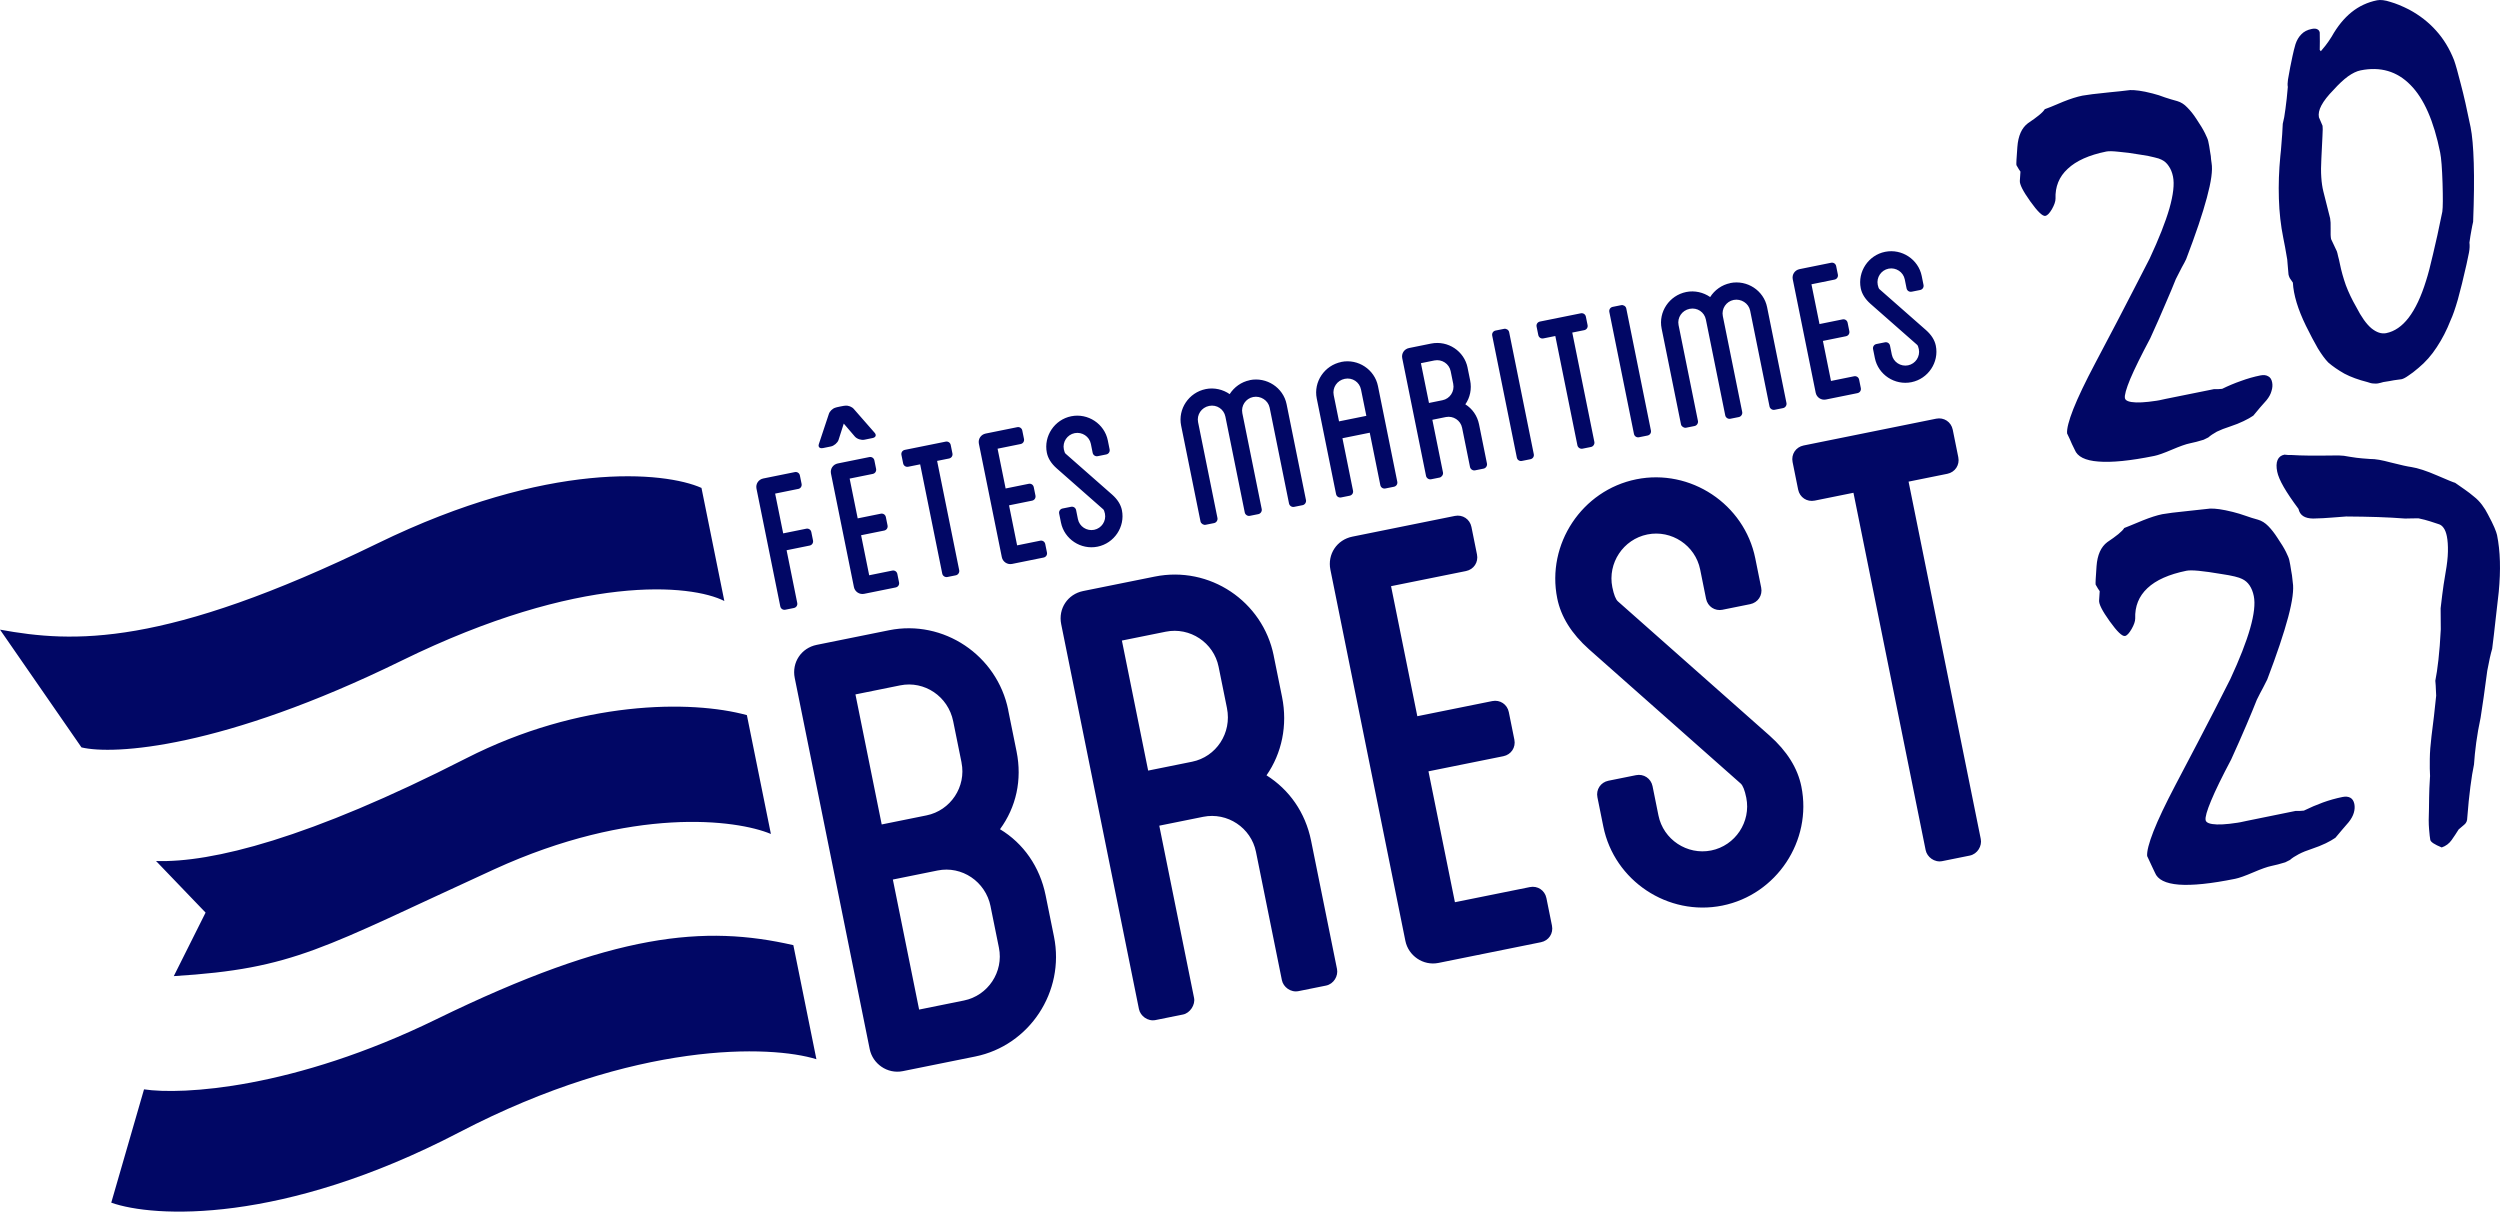 <svg xmlns="http://www.w3.org/2000/svg" id="a" width="791.897" height="383.794" viewBox="0 0 791.897 383.794"><defs><style>      .b {        fill: #010765;      }    </style></defs><path class="b" d="M313.77,287.113l2.65,13.09c1.54,7.64-3.46,15.18-11.1,16.72l-14.18,2.87-8.32-41.19,14.18-2.87c7.64-1.54,15.18,3.46,16.78,11.37h0l-.01.01ZM304.57,241.563c1.54,7.64-3.46,15.18-11.1,16.72l-14.18,2.87-8.32-41.19,14.18-2.87c7.64-1.54,15.18,3.46,16.78,11.37l2.65,13.09h-.01l0.0.01ZM319.38,224.943c-3.53-17.46-20.58-28.78-37.76-25.31l-22.91,4.63c-4.91.99-7.96,5.58-6.97,10.49l23.75,117.57c.94,4.64,5.58,7.96,10.49,6.97l22.91-4.63c17.18-3.47,28.5-20.52,24.97-37.98l-2.65-13.09c-1.82-9-7.02-16.47-14.45-20.93,5.12-7,7.06-15.62,5.25-24.62l-2.65-13.09h.02l0-.01ZM403.46,207.673c-3.47-17.18-20.25-28.56-37.71-25.03l-22.64,4.57c-4.91.99-7.96,5.58-6.97,10.49l24.63,121.93c.44,2.18,2.79,3.98,5.25,3.48l8.73-1.76c2.18-.44,3.92-3.06,3.48-5.25l-11.02-54.56,13.91-2.81c7.64-1.54,15.18,3.46,16.72,11.1l8.21,40.64c.44,2.18,2.79,3.98,5.25,3.48l8.73-1.76c2.46-.5,3.92-3.06,3.48-5.25l-8.21-40.64c-1.82-9-6.96-16.2-14.12-20.71,4.84-6.94,6.74-15.84,4.92-24.84l-2.65-13.09h.01l-0.0.01ZM388.65,224.293c1.6,7.91-3.41,15.45-11.05,16.99l-13.91,2.81-8.32-41.19,13.91-2.81c7.64-1.54,15.18,3.46,16.72,11.1l2.65,13.09h0v.01ZM464.37,180.883c2.46-.5,3.98-2.79,3.48-5.25l-1.76-8.73c-.5-2.46-2.79-3.98-5.25-3.48l-32.46,6.56c-4.91.99-7.96,5.58-6.96,10.49l23.75,117.57c.94,4.64,5.58,7.96,10.49,6.97l32.46-6.56c2.46-.5,3.98-2.79,3.48-5.25l-1.76-8.73c-.5-2.46-2.79-3.98-5.25-3.48l-23.73,4.79-8.38-41.46,23.73-4.79c2.46-.5,3.98-2.79,3.48-5.25l-1.76-8.73c-.5-2.46-2.79-3.98-5.25-3.48l-23.73,4.79-8.32-41.19,23.73-4.79h0l.01 0ZM545.66,193.133l8.73-1.76c2.45-.5,3.98-2.79,3.48-5.25l-1.87-9.27c-3.47-17.18-20.52-28.5-37.7-25.03s-28.5,20.52-25.03,37.71c1.17,5.82,4.53,11.2,10.07,16.14l48.05,42.53c.69.62,1.28,2.11,1.76,4.47,1.54,7.64-3.46,15.18-11.1,16.72-7.64,1.54-15.18-3.46-16.72-11.1l-1.87-9.27c-.5-2.45-2.79-3.98-5.25-3.48l-8.73,1.76c-2.46.5-3.98,2.79-3.48,5.25l1.87,9.27c3.47,17.19,20.52,28.5,37.7,25.03s28.5-20.52,25.03-37.71c-1.17-5.82-4.53-11.2-10.07-16.13l-48.05-42.53c-.69-.62-1.28-2.11-1.76-4.47-1.54-7.64,3.46-15.18,11.1-16.72s15.18,3.46,16.72,11.1l1.87,9.27c.5,2.46,2.79,3.98,5.25,3.48h0l-0-.01ZM613.3,132.623l-42,8.49c-2.46.5-3.98,2.79-3.48,5.25l1.76,8.73c.5,2.46,2.79,3.98,5.25,3.48l12.27-2.48,22.87,113.2c.44,2.18,2.79,3.98,5.25,3.48l8.73-1.76c2.45-.5,3.92-3.06,3.48-5.25l-22.87-113.2,12.27-2.48c2.46-.5,3.98-2.79,3.48-5.25l-1.76-8.73c-.5-2.46-2.79-3.98-5.25-3.48v-0ZM25.81,236.743L0,199.443c23.09,4.22,51.82,5.71,119.64-27.34,54.25-26.44,90.98-22.72,102.56-17.55l7.24,35.82c-10.44-5.29-45.51-8.92-102.28,18.92-56.77,27.84-91.22,29.9-101.35,27.45,0,0-0-0-0-0ZM244.19,264.173l-7.61-37.65c-17.66-4.84-52.89-4.7-88.89,13.67-49.89,25.47-80.67,33.11-98.26,32.54l15.69,16.34-10.07,20.12c38.44-2.37,46.82-8.82,101.49-33.83,43.74-20,76.65-15.8,87.64-11.2h0l.01.01ZM258.6,335.503l-7.3-36.12c-27.98-6.4-56.58-4.11-113.11,23.49-45.22,22.08-80.55,23.99-92.57,22.19l-10.38,35.89c13.35,4.76,54.08,6.97,110.18-22.26,56.1-29.23,98.83-27.63,113.17-23.18h.01l-0-.01ZM252.84,154.883c.76-.15,1.22-.86,1.07-1.61l-.54-2.67c-.15-.75-.86-1.22-1.61-1.06l-9.99,2.02c-1.51.31-2.45,1.71-2.15,3.21l7.54,37.3c.15.75.86,1.22,1.61,1.06l2.69-.54c.76-.15,1.23-.85,1.07-1.61l-3.37-16.69,7.3-1.48c.76-.15,1.22-.86,1.07-1.61l-.54-2.67c-.15-.75-.86-1.22-1.61-1.06l-7.3,1.48-2.55-12.6,7.3-1.48h.01v.01ZM276.44,150.123c.76-.15,1.22-.86,1.07-1.61l-.54-2.67c-.15-.75-.86-1.22-1.61-1.06l-9.99,2.02c-1.51.31-2.45,1.71-2.15,3.21l7.27,35.96c.29,1.42,1.71,2.43,3.23,2.13l9.99-2.02c.76-.15,1.23-.85,1.07-1.61l-.54-2.67c-.15-.75-.86-1.22-1.61-1.06l-7.31,1.48-2.56-12.68,7.31-1.48c.76-.15,1.22-.86,1.07-1.61l-.54-2.67c-.15-.75-.86-1.22-1.61-1.06l-7.31,1.48-2.55-12.6,7.31-1.48-0-0ZM260.63,141.943l2.6-.53c.92-.19,2.05-1.11,2.38-2.04l1.66-5.2,3.55,4.15c.67.73,1.98,1.16,2.99.96l2.6-.53c1.01-.2,1.29-.96.62-1.69l-6.59-7.53c-.57-.67-1.71-1.13-2.65-1.03-.1-.07-3.12.54-3.19.64-.91.27-1.78,1.14-2.05,1.98l-3.15,9.49c-.34.94.22,1.52,1.23,1.32h0l-0.0.01ZM299.54,139.893l-12.93,2.61c-.76.15-1.23.86-1.07,1.61l.54,2.67c.15.75.86,1.22,1.61,1.06l3.78-.76,7,34.63c.13.67.86,1.22,1.61,1.06l2.69-.54c.76-.15,1.21-.94,1.07-1.61l-7-34.63,3.78-.76c.76-.15,1.23-.86,1.07-1.61l-.54-2.67c-.15-.75-.86-1.22-1.61-1.06v0ZM323.29,140.653c.76-.15,1.22-.86,1.07-1.61l-.54-2.67c-.15-.75-.86-1.22-1.61-1.06l-9.99,2.02c-1.51.31-2.45,1.71-2.15,3.21l7.27,35.96c.29,1.42,1.72,2.43,3.23,2.13l9.99-2.02c.76-.15,1.23-.85,1.07-1.61l-.54-2.67c-.15-.75-.86-1.22-1.61-1.06l-7.3,1.48-2.56-12.68,7.3-1.48c.76-.15,1.22-.86,1.07-1.61l-.54-2.67c-.15-.75-.86-1.22-1.61-1.06l-7.3,1.48-2.55-12.6,7.3-1.48-0-0v0ZM347.72,144.493l2.69-.54c.76-.15,1.22-.86,1.07-1.61l-.57-2.84c-1.06-5.26-6.3-8.71-11.59-7.65s-8.78,6.29-7.72,11.55c.36,1.78,1.39,3.42,3.09,4.93l14.77,13c.21.19.39.64.54,1.37.47,2.34-1.07,4.65-3.42,5.12s-4.67-1.05-5.14-3.39l-.57-2.84c-.15-.75-.86-1.22-1.61-1.06l-2.69.54c-.75.15-1.22.86-1.07,1.61l.57,2.84c1.06,5.26,6.3,8.71,11.59,7.64s8.78-6.29,7.72-11.55c-.36-1.78-1.39-3.42-3.09-4.93l-14.77-12.99c-.21-.19-.39-.64-.54-1.37-.47-2.34,1.07-4.65,3.42-5.12s4.67,1.05,5.14,3.39l.57,2.84c.15.75.86,1.22,1.61,1.06v-0ZM395.87,120.433c-2.69.54-4.97,2.22-6.36,4.41-2.13-1.48-4.89-2.14-7.58-1.6-5.37,1.09-8.86,6.31-7.8,11.56l6.14,30.37c.13.67.94,1.2,1.61,1.06l2.69-.54c.76-.15,1.21-.94,1.07-1.61l-6.14-30.37c-.47-2.34,1.07-4.65,3.51-5.14s4.67,1.05,5.14,3.39l6.14,30.37c.13.67.86,1.22,1.61,1.06l2.69-.54c.76-.15,1.21-.94,1.07-1.61l-6.14-30.37c-.47-2.34,1.07-4.65,3.42-5.12s4.75,1.04,5.23,3.37l6.14,30.37c.13.67.86,1.22,1.61,1.06l2.69-.54c.76-.15,1.21-.94,1.07-1.61l-6.14-30.37c-1.06-5.26-6.31-8.71-11.68-7.63v.03l.01-0v0ZM424.89,114.653c-5.37,1.09-8.86,6.31-7.8,11.56l6.12,30.29c.15.75.86,1.22,1.61,1.06l2.69-.54c.76-.15,1.23-.85,1.07-1.61l-3.35-16.6,8.65-1.75,3.35,16.6c.15.75.86,1.22,1.61,1.06l2.69-.54c.76-.15,1.23-.85,1.07-1.61l-6.12-30.29c-1.06-5.26-6.3-8.71-11.59-7.65v.02-0ZM432.8,131.723l-8.65,1.75-1.69-8.34c-.47-2.34,1.07-4.65,3.51-5.14s4.67,1.05,5.14,3.39l1.69,8.34h-0ZM464.88,116.483c-1.06-5.26-6.22-8.73-11.59-7.65l-6.97,1.41c-1.51.31-2.45,1.71-2.15,3.21l7.54,37.3c.13.67.86,1.22,1.61,1.06l2.69-.54c.67-.14,1.21-.94,1.07-1.61l-3.37-16.69,4.28-.87c2.35-.47,4.67,1.05,5.14,3.39l2.51,12.43c.13.67.86,1.22,1.61,1.06l2.69-.54c.76-.15,1.21-.94,1.07-1.61l-2.51-12.43c-.56-2.75-2.14-4.95-4.34-6.33,1.49-2.13,2.08-4.85,1.52-7.6l-.81-4h.01l-0.0.01v0ZM460.32,121.573c.49,2.42-1.05,4.73-3.4,5.2l-4.28.87-2.55-12.6,4.28-.87c2.35-.47,4.67,1.05,5.14,3.39l.81,4h0l-0.0.01ZM478.04,105.223c-.15-.75-.94-1.2-1.61-1.06l-2.69.54c-.76.15-1.22.86-1.07,1.61l7.8,38.63c.15.75.86,1.22,1.61,1.06l2.69-.54c.76-.15,1.23-.85,1.07-1.61l-7.8-38.63ZM500.73,99.243l-12.93,2.61c-.76.15-1.23.86-1.07,1.61l.54,2.67c.15.75.86,1.22,1.61,1.06l3.78-.76,7,34.63c.13.67.86,1.22,1.61,1.06l2.69-.54c.76-.15,1.21-.94,1.07-1.61l-7-34.63,3.78-.76c.76-.15,1.23-.86,1.07-1.61l-.54-2.67c-.15-.75-.86-1.22-1.61-1.06v-0ZM515.14,97.723c-.15-.75-.94-1.2-1.61-1.06l-2.69.54c-.76.15-1.22.86-1.07,1.61l7.8,38.63c.15.75.86,1.22,1.61,1.06l2.69-.54c.76-.15,1.23-.85,1.07-1.61l-7.8-38.63ZM548.07,89.683c-2.69.54-4.97,2.22-6.36,4.41-2.13-1.48-4.89-2.14-7.58-1.6-5.37,1.09-8.86,6.31-7.8,11.56l6.14,30.37c.13.67.94,1.2,1.61,1.06l2.69-.54c.76-.15,1.21-.94,1.07-1.61l-6.14-30.37c-.47-2.34,1.07-4.65,3.51-5.14s4.67,1.05,5.14,3.39l6.14,30.37c.13.67.86,1.22,1.61,1.06l2.69-.54c.76-.15,1.21-.94,1.07-1.61l-6.14-30.37c-.47-2.34,1.07-4.65,3.42-5.12s4.75,1.04,5.23,3.37l6.14,30.37c.13.67.86,1.22,1.61,1.06l2.69-.54c.76-.15,1.21-.94,1.07-1.61l-6.14-30.37c-1.06-5.26-6.3-8.71-11.68-7.63v.03h.01ZM581.09,88.573c.76-.15,1.23-.86,1.07-1.61l-.54-2.67c-.15-.75-.86-1.22-1.61-1.06l-9.99,2.02c-1.51.31-2.45,1.71-2.15,3.21l7.27,35.96c.29,1.42,1.71,2.43,3.23,2.13l9.99-2.02c.76-.15,1.23-.85,1.07-1.61l-.54-2.67c-.15-.75-.86-1.22-1.61-1.06l-7.3,1.48-2.56-12.68,7.3-1.48c.76-.15,1.23-.86,1.07-1.61l-.54-2.67c-.15-.75-.86-1.22-1.61-1.06l-7.3,1.48-2.55-12.6,7.3-1.48-0-0ZM605.53,92.403l2.69-.54c.76-.15,1.23-.86,1.07-1.61l-.57-2.84c-1.06-5.26-6.3-8.71-11.59-7.65s-8.78,6.29-7.72,11.55c.36,1.78,1.39,3.42,3.09,4.93l14.77,12.99c.21.19.39.64.54,1.37.47,2.34-1.07,4.65-3.42,5.12s-4.67-1.05-5.14-3.39l-.57-2.84c-.15-.75-.86-1.22-1.61-1.06l-2.69.54c-.76.15-1.22.86-1.07,1.61l.57,2.84c1.06,5.26,6.3,8.71,11.59,7.64,5.29-1.07,8.78-6.29,7.72-11.55-.36-1.78-1.39-3.42-3.09-4.93l-14.77-12.99c-.21-.19-.39-.64-.54-1.37-.47-2.34,1.07-4.65,3.42-5.12s4.67,1.05,5.14,3.39l.57,2.84c.15.75.86,1.22,1.61,1.06h0v.01ZM674.7,28.533c.74-.03,1.7.03,2.88.19s2.59.45,4.22.87c1.39.35,2.71.77,3.95,1.26,1.29.43,2.6.82,3.94,1.18,1.16.34,2.21,1.01,3.16,2.02,1,1,1.97,2.21,2.88,3.63,1.23,1.81,2.13,3.32,2.72,4.52.57,1.14.92,1.99,1.03,2.54l.3,1.49c.11.55.21,1.19.3,1.92.19.94.28,1.69.29,2.26.06.56.11.98.17,1.25.39,2.21-.11,5.86-1.49,10.95-1.34,5.02-3.52,11.51-6.56,19.46-.32.69-.77,1.56-1.37,2.6-.54,1.03-1.18,2.27-1.91,3.74-.83,2.12-1.94,4.74-3.31,7.89-1.32,3.13-2.91,6.74-4.78,10.84-2.87,5.39-4.98,9.68-6.34,12.88-1.31,3.18-1.87,5.22-1.69,6.1.17.83,1.35,1.27,3.54,1.35,2.19.07,5.31-.27,9.34-1.03-2.6.47-2.63.45-.1-.07l15.46-3.12c.93.04,1.78.01,2.56-.09,1.98-.97,3.97-1.8,5.95-2.49,2.03-.75,4.09-1.34,6.18-1.76.99-.2,1.81-.11,2.46.28.64.33,1.06.96,1.24,1.9.18.88.11,1.81-.21,2.79-.26.97-.79,1.93-1.57,2.89-.65.76-1.33,1.53-2.03,2.3-.69.83-1.41,1.69-2.15,2.58-.8.56-1.83,1.14-3.09,1.74-1.2.59-2.66,1.17-4.38,1.74-1.51.48-2.87,1.01-4.07,1.59-1.13.63-2.04,1.24-2.72,1.84-.63.3-1.12.54-1.49.73-1.62.5-3.06.88-4.33,1.13s-3.17.93-5.7,2.01-4.41,1.75-5.62,1.99c-7.6,1.54-13.51,2.13-17.71,1.77-4.14-.31-6.62-1.55-7.46-3.73-.18-.31-.47-.91-.88-1.8-.34-.85-.86-1.97-1.54-3.38-.12-1.46.53-4.03,1.97-7.7,1.48-3.74,3.8-8.59,6.95-14.55,5.23-9.88,9.26-17.59,12.1-23.15,2.89-5.57,4.6-8.89,5.13-9.97,2.92-6.26,5.01-11.55,6.26-15.87,1.24-4.37,1.62-7.74,1.14-10.11-.27-1.32-.72-2.43-1.36-3.33-.59-.91-1.35-1.59-2.3-2.03-.45-.25-1.22-.5-2.3-.74-1.09-.29-2.46-.56-4.12-.8-2.91-.5-5.3-.82-7.16-.96-1.82-.2-3.12-.23-3.89-.07-5.45,1.1-9.53,2.93-12.23,5.48-2.71,2.49-3.99,5.65-3.85,9.46,0,.86-.38,1.97-1.14,3.32-.77,1.3-1.46,2.01-2.06,2.13-.88.18-2.48-1.36-4.8-4.61s-3.42-5.44-3.3-6.55l.19-2.87c-.31-.4-.73-1.08-1.28-2.06-.07-.33.03-2.24.3-5.73.26-3.55,1.38-6.06,3.38-7.56,1.37-.91,2.52-1.74,3.45-2.5.94-.76,1.55-1.4,1.85-1.92.32-.12.96-.37,1.92-.73,1-.43,2.33-.98,3.97-1.66,1.17-.47,2.24-.85,3.21-1.16,1.02-.32,1.98-.57,2.86-.75.61-.12,1.64-.27,3.09-.45,1.46-.18,3.31-.38,5.56-.61,2.08-.19,4.22-.42,6.4-.69h-.01l0-.01ZM735.14,16.233c.36-.47.87-1.09,1.52-1.85.64-.82,1.28-1.75,1.93-2.8,1.81-3.23,3.9-5.8,6.27-7.71,2.37-1.91,5.07-3.17,8.1-3.78,1.1-.22,2.51-.05,4.23.52,1.76.5,3.73,1.31,5.91,2.42,3.34,1.79,6.2,4.02,8.58,6.69,2.36,2.62,4.25,5.73,5.67,9.34.53,1.5,1.24,4.02,2.13,7.56.93,3.48,1.96,8.02,3.1,13.64.52,2.59.86,6.38,1.01,11.39s.09,11.21-.2,18.6c-.19.78-.37,1.71-.56,2.78-.2,1.01-.4,2.29-.61,3.82.12.89.08,1.93-.14,3.12-.23,1.14-.49,2.39-.79,3.77-1,4.44-1.91,8.15-2.74,11.12-.84,2.92-1.61,5.11-2.29,6.56-1.21,3.11-2.67,5.95-4.38,8.53-1.66,2.57-3.6,4.76-5.81,6.59-1.22,1.05-2.29,1.87-3.2,2.45-.9.64-1.63,1.02-2.18,1.13-.28.06-.72.12-1.34.18-.62.07-1.42.2-2.41.4-.78.1-1.45.21-2,.32-.54.17-1.11.31-1.72.43-.33.07-.79.07-1.37.02-.52,0-1.18-.16-1.99-.46-2.78-.7-5.19-1.58-7.25-2.66-2.01-1.14-3.71-2.32-5.1-3.52-1.02-1.05-2.12-2.55-3.31-4.49-1.15-2-2.41-4.38-3.77-7.14-1.27-2.61-2.25-5.04-2.94-7.31-.7-2.32-1.1-4.45-1.2-6.37-.41-.61-.74-1.08-.98-1.43-.2-.42-.33-.79-.4-1.12-.12-1.46-.23-2.7-.32-3.72.01-.52-.11-1.41-.37-2.68-.21-1.33-.53-3.07-.97-5.22-.8-3.96-1.26-8.11-1.39-12.43-.14-4.38.01-8.88.46-13.5.13-1.06.26-2.43.37-4.11.16-1.75.3-3.78.4-6.1.33-1.21.61-2.79.85-4.73.28-2,.53-4.32.75-6.94-.11-.55-.1-1.33.05-2.33.2-1.01.43-2.29.69-3.83.27-1.2.52-2.4.74-3.59.26-1.26.58-2.52.95-3.8.43-1.29,1.05-2.33,1.86-3.13.8-.85,1.89-1.41,3.27-1.69.77-.16,1.35-.13,1.74.08.44.2.71.54.81,1.04.05,1.94.04,3.77,0,5.5l.35.45h-.01v-.01ZM755.85,105.523c2.65-.53,5.01-2.16,7.1-4.87,2.13-2.78,3.98-6.7,5.54-11.77.64-1.96,1.36-4.74,2.19-8.35.88-3.61,1.86-8.11,2.95-13.48.19-1.35.21-4.37.07-9.03-.15-4.72-.4-7.97-.76-9.73-2.01-9.96-5.14-17.09-9.4-21.38-4.26-4.35-9.54-5.89-15.82-4.62-1.21.24-2.55.89-4,1.92-1.4,1.03-2.92,2.45-4.56,4.27-1.76,1.79-3.04,3.42-3.83,4.9-.75,1.41-1.01,2.67-.79,3.77.44,1.06.83,1.95,1.15,2.69.08.39.07,1.48-.03,3.27-.11,1.74-.22,4.14-.35,7.2-.13,2.2-.14,4.15-.02,5.85.11,1.7.33,3.17.64,4.42.7,2.89,1.42,5.76,2.16,8.58.14.72.2,1.82.16,3.32-.05,1.44,0,2.52.14,3.24.61,1.31,1.21,2.59,1.81,3.84.12.32.26.84.4,1.55.19.65.38,1.47.58,2.46.44,2.2,1.07,4.45,1.88,6.75.86,2.29,1.96,4.59,3.29,6.9,1.62,3.17,3.22,5.42,4.81,6.76,1.64,1.33,3.21,1.84,4.7,1.54h0l-.01-0ZM700.11,161.103c.75-.04,1.71.03,2.91.19,1.19.17,2.61.46,4.26.87,1.4.35,2.74.76,4.03,1.22,1.28.46,2.6.88,3.95,1.24,1.17.34,2.25,1.02,3.24,2.03s1.95,2.24,2.87,3.67c1.24,1.83,2.16,3.34,2.74,4.52.59,1.18.94,2.05,1.05,2.61l.3,1.5c.11.55.21,1.2.31,1.94.19.95.3,1.71.34,2.28s.08,1,.14,1.28c.39,2.24-.09,5.92-1.45,11.04-1.37,5.12-3.57,11.7-6.63,19.74-.32.7-.77,1.58-1.33,2.62-.57,1.04-1.23,2.3-1.96,3.78-.84,2.14-1.94,4.8-3.29,7.97-1.35,3.18-2.97,6.84-4.85,10.98-2.89,5.46-5.01,9.8-6.35,13.03-1.35,3.23-1.92,5.28-1.74,6.18.17.84,1.36,1.28,3.58,1.36,2.22.07,5.36-.28,9.44-1.05-2.63.48-2.64.45-.06-.07l15.57-3.17c.93.04,1.79.01,2.59-.09,2-.98,4.02-1.84,6.04-2.58,2.02-.73,4.09-1.31,6.2-1.74,1.01-.2,1.83-.12,2.48.24.65.36,1.07,1.01,1.27,1.96.18.89.12,1.84-.17,2.82-.29.99-.84,1.97-1.62,2.95-.66.77-1.34,1.56-2.04,2.37-.7.81-1.43,1.67-2.17,2.58-.82.57-1.84,1.16-3.08,1.76s-2.73,1.2-4.47,1.78c-1.52.49-2.88,1.04-4.05,1.65-1.18.62-2.12,1.23-2.8,1.84-.63.31-1.14.55-1.5.75-1.63.51-3.1.89-4.38,1.15-1.28.26-3.2.94-5.76,2.04s-4.45,1.77-5.68,2.02c-7.69,1.56-13.63,2.17-17.85,1.85-4.22-.33-6.75-1.6-7.6-3.8-.18-.31-.46-.9-.85-1.79-.38-.88-.92-2.04-1.61-3.46-.12-1.48.54-4.09,2.01-7.85,1.47-3.75,3.8-8.64,6.97-14.68,5.27-10,9.35-17.82,12.24-23.44,2.89-5.63,4.6-8.99,5.13-10.09,2.94-6.34,5.04-11.71,6.29-16.11s1.63-7.79,1.14-10.19c-.27-1.34-.72-2.46-1.34-3.38-.62-.92-1.42-1.6-2.38-2.04-.46-.25-1.24-.51-2.33-.78s-2.48-.52-4.15-.77c-2.94-.5-5.34-.84-7.2-1.02s-3.18-.18-3.95-.02c-5.5,1.12-9.63,2.95-12.34,5.51-2.73,2.56-4.01,5.76-3.87,9.62,0,.87-.38,1.98-1.15,3.33-.78,1.34-1.46,2.08-2.07,2.2-.9.18-2.51-1.38-4.87-4.67s-3.47-5.5-3.35-6.62l.19-2.91c-.31-.4-.75-1.1-1.29-2.08-.07-.33.03-2.28.29-5.84.26-3.56,1.4-6.1,3.41-7.61,1.38-.92,2.54-1.76,3.49-2.53.94-.77,1.57-1.42,1.87-1.94.32-.12.98-.39,1.97-.79s2.31-.95,3.97-1.64c1.18-.47,2.28-.87,3.28-1.19s1.96-.58,2.84-.76c.61-.12,1.65-.27,3.12-.46,1.47-.18,3.34-.39,5.61-.62,2.11-.2,4.26-.43,6.46-.7h-.01l-0.0.01ZM769.75,245.973c-.1-1.6-.13-3.46-.09-5.59.03-2.12.21-4.52.54-7.2.55-4.17,1.04-8.45,1.48-12.82-.05-.51-.08-1.16-.09-1.94s-.08-1.71-.18-2.79c.35-1.7.68-3.92.99-6.68.31-2.76.56-5.95.74-9.59l-.05-6.68c.11-.89.28-2.29.5-4.19s.59-4.32,1.09-7.26c.43-2.4.68-4.57.72-6.5.04-1.92-.07-3.55-.34-4.89-.23-1.12-.56-1.99-1.02-2.62-.44-.63-.98-1.04-1.59-1.2-.74-.26-1.65-.54-2.71-.89s-2.28-.65-3.67-.95c-.53,0-1.13,0-1.82.02s-1.5.04-2.42.05c-2.65-.21-5.52-.36-8.62-.47-3.09-.1-6.44-.16-10.04-.18-1.2.07-2.69.18-4.46.34s-3.77.26-6.02.31c-1.33-.02-2.39-.28-3.16-.79-.77-.52-1.25-1.27-1.46-2.27-1.99-2.67-3.55-4.98-4.67-6.92-1.12-1.95-1.81-3.56-2.07-4.84-.32-1.56-.28-2.8.11-3.72s1.12-1.49,2.18-1.7c.66.1,1.45.14,2.37.12,1.53.1,3.29.16,5.3.18,2.01.02,4.25.02,6.73-.02.75-.04,1.66-.04,2.73-.03s2.25.15,3.52.42c1.56.26,2.88.43,3.93.51,1.06.08,1.88.14,2.47.19.92,0,1.91.07,2.97.27,1.06.19,2.26.47,3.6.83,1.65.42,3.02.75,4.12.99s1.9.4,2.44.46c2.1.33,4.83,1.22,8.19,2.68,3.37,1.46,5.26,2.23,5.69,2.32,1.02.73,2.03,1.43,3.04,2.12,1.01.7,2,1.46,2.99,2.3.89.69,1.72,1.54,2.48,2.55.76,1.01,1.38,2.01,1.87,3.01.93,1.73,1.62,3.12,2.07,4.19s.72,1.85.83,2.36c.52,2.57.82,5.34.91,8.33.09,3-.04,6.24-.37,9.73-.37,3.03-.71,6.04-1.03,9.04-.32,2.99-.67,5.98-1.05,8.95-.24.8-.5,1.79-.75,2.94-.26,1.15-.52,2.49-.8,3.99-.41,3.15-.79,5.98-1.15,8.45-.36,2.48-.69,4.61-.96,6.42-.59,2.79-1.06,5.42-1.39,7.89-.33,2.48-.57,4.8-.71,6.98-.39,1.82-.77,4.16-1.14,7.01s-.71,6.15-.99,9.85c0,.92-.29,1.64-.92,2.15-.62.5-1.23,1.01-1.81,1.54-.7,1.13-1.44,2.25-2.23,3.37-.79,1.11-1.84,1.89-3.13,2.33-1.14-.46-2.01-.9-2.61-1.29s-.94-.76-1.01-1.1c-.12-.61-.25-1.76-.39-3.44s-.15-3.78-.03-6.3c.02-2.73.07-4.94.13-6.64.07-1.69.13-2.93.2-3.7l.02.02 0-.01Z"></path></svg>